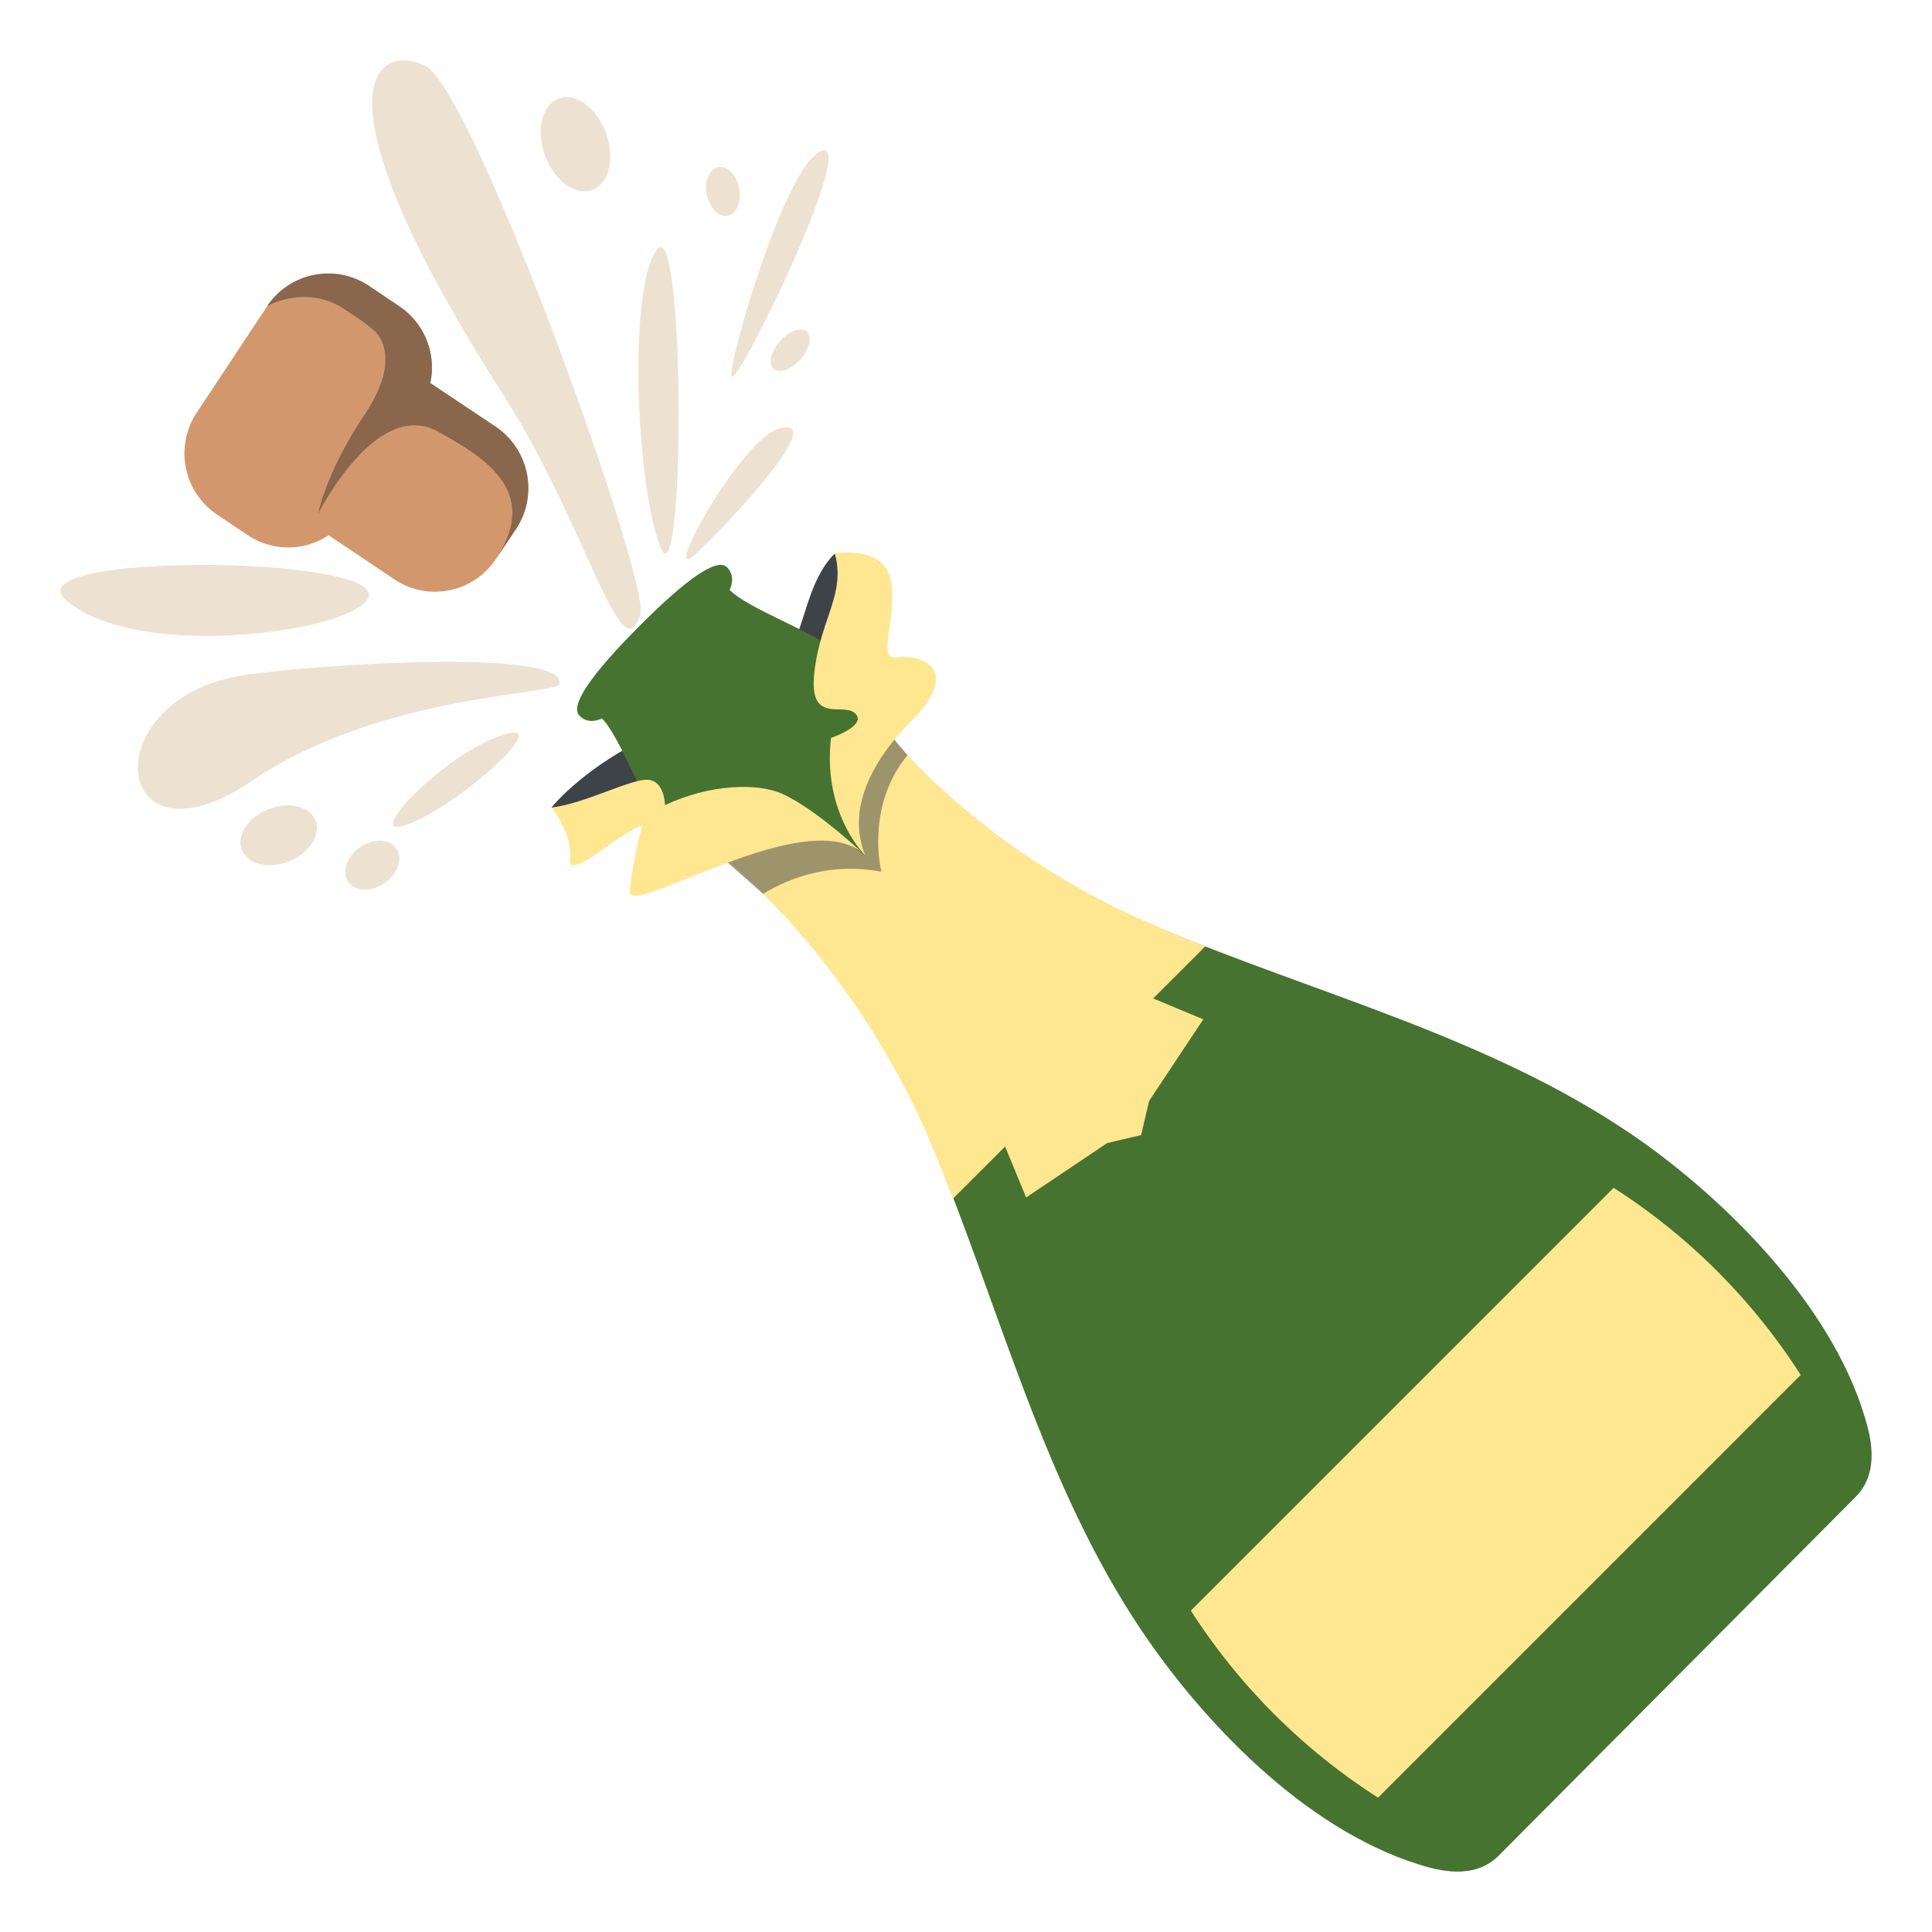 <svg xmlns="http://www.w3.org/2000/svg" width="64" height="64" viewBox="0 0 64 64"><path fill="#B2C1C0" d="M18.269 26.751s1.679-2.151 5.604-3.243c3.084-.86 2.309-3.692 3.781-5.172l1.266 4.249-.883 4.257.64 1.509s-1.692-1.224-2.415-1.308c-2.644-.304-7.593.109-7.993-.292z"/><path fill="#3E4347" d="M18.269 26.751s1.679-2.151 5.604-3.243c3.084-.86 2.309-3.692 3.781-5.172l1.266 4.249-.883 4.257.64 1.509s-1.692-1.224-2.415-1.308c-2.644-.304-7.593.109-7.993-.292z"/><path fill="#46732F" d="M38.258 30.675c-6.203-2.631-6.677-2.881-8.589-4.796l-1.196-2.634c-.34-.345-.325-1.131-.91-1.728-.596-.598-2.768-1.338-3.395-1.976 0 0 .236-.422-.083-.749-.325-.321-1.308.342-2.928 1.972-1.625 1.632-2.28 2.621-1.96 2.946.321.329.741.087.741.087.631.634 1.36 2.824 1.955 3.422.592.595 1.37.58 1.711.917l2.616 1.216c1.898 1.934 2.103 2.443 4.706 8.697 2.21 5.324 3.648 11.147 6.894 15.971 1.944 2.891 5.32 6.543 9.194 7.746.58.181 1.797.539 2.633-.296l11.825-11.885c.832-.842.474-2.063.299-2.65-1.145-3.815-4.768-7.328-7.64-9.301-4.776-3.285-10.604-4.724-15.873-6.959z"/><path fill="#FFE791" d="M39.928 31.348a65.622 65.622 0 0 1-1.658-.685c-6.199-2.62-9.245-6.866-9.245-6.866l-1.07 2.7.722 1.854-1.434-1.014-3.579.827s4.541 3.358 7.251 9.897c.248.597.444 1.122.651 1.648l1.73-1.729.696 1.688 2.686-1.803 1.123-.264.265-1.132 1.795-2.702-1.661-.692 1.728-1.727z"/><path opacity=".5" fill="#3E4347" d="M28.676 28.351s-2.355-2.095-5.092-.234l1.696 1.493c.911-.559 2.289-1.047 3.918-.731 0 0-.551-2.131.863-3.865l-.867-1.031c-.56.84-1.82 3.06-.518 4.368z"/><path fill="#FFE791" d="M25.914 26.297c-.807-.366-2.391-.332-3.885.375 0 0-.007-.794-.555-.84-.543-.052-2.12.798-3.206.919 0 0 .706.869.612 1.69-.092.818 1.625-.866 2.393-1.096 0 0-.299 1.126-.416 2.156-.115 1.029 5.95-3.03 7.818-1.151.001.001-1.601-1.53-2.761-2.053z"/><path fill="#FFE791" d="M28.676 28.351s-1.435-1.375-1.148-3.906c0 0 1.202-.408.807-.806-.4-.399-1.557.395-1.358-1.37.2-1.77 1.045-2.594.678-3.933 0 0 1.734-.32 1.878 1.018.145 1.338-.497 2.499.189 2.421.957-.105 2.077.486.479 2.094-1.603 1.614-2.085 3.204-1.525 4.482zM59.65 45.547l-14 14.002a20.44 20.44 0 0 1-6.201-6.196l14.004-14.004a20.434 20.434 0 0 1 6.197 6.198z"/><g><g fill="#EDE2D1"><path d="M18.534 22.656c.232-1.185-7.908-.656-10.366-.305-5.148.734-4.506 6.712.201 3.503 4.193-2.856 10.095-2.838 10.165-3.198zM24.238 12.468c.229.288 4.27-8.048 2.942-7.453-1.217.548-3.121 7.227-2.942 7.453zM21.217 20.352c.334-1.063-5.527-17.402-7.139-18.177-1.614-.776-3.91.724 2.603 10.921 2.788 4.367 3.891 9.294 4.536 7.256zM16.901 24.285c-1.923.396-5.089 3.66-3.403 3.028 1.684-.626 4.611-3.274 3.403-3.028zM23.064 18.338c1.266-1.202 4.39-4.585 2.752-4.145-1.29.35-4.019 5.342-2.752 4.145zM21.76 8.267c-.952 1.243-.695 7.696.097 9.811.842 2.257.855-11.056-.097-9.811zM11.577 20.284c3.942-1.862-11.488-2.164-9.378-.388 2.114 1.779 7.642 1.211 9.378.388z"/><ellipse transform="rotate(-21.956 9.23 27.669)" cx="9.231" cy="27.669" rx="1.312" ry=".929"/><ellipse transform="rotate(-48.523 26.177 11.602)" cx="26.177" cy="11.602" rx=".826" ry=".453"/><ellipse transform="rotate(-35.217 12.33 28.66)" cx="12.331" cy="28.662" rx=".971" ry=".719"/><ellipse transform="rotate(-20.022 19.063 4.78)" cx="19.065" cy="4.78" rx="1.077" ry="1.613"/><ellipse transform="rotate(-10.857 23.948 6.341)" cx="23.95" cy="6.342" rx=".547" ry=".819"/></g><path fill="#D3976E" d="M8.852 10.142l-2.341 3.536a2.442 2.442 0 0 0 .68 3.369l1.01.677a2.418 2.418 0 0 0 2.684.008l2.181 1.46a2.418 2.418 0 0 0 3.359-.669l.676-1.008a2.454 2.454 0 0 0-.676-3.375l-2.171-1.451a2.447 2.447 0 0 0-1.023-2.541l-1.013-.68a2.43 2.43 0 0 0-3.366.674z"/><path fill="#89664C" d="M8.852 10.142s1.283-.754 2.572.111c.377.247.716.469.982.711.223.197.829 1.033-.313 2.745-1.341 2.02-1.548 3.303-1.548 3.303s1.909-3.831 3.954-2.721c1.491.833 3.439 1.948 1.925 4.231l.676-1.008a2.454 2.454 0 0 0-.676-3.375l-2.171-1.451a2.447 2.447 0 0 0-1.023-2.541l-1.013-.68a2.43 2.43 0 0 0-3.365.675z"/></g></svg>